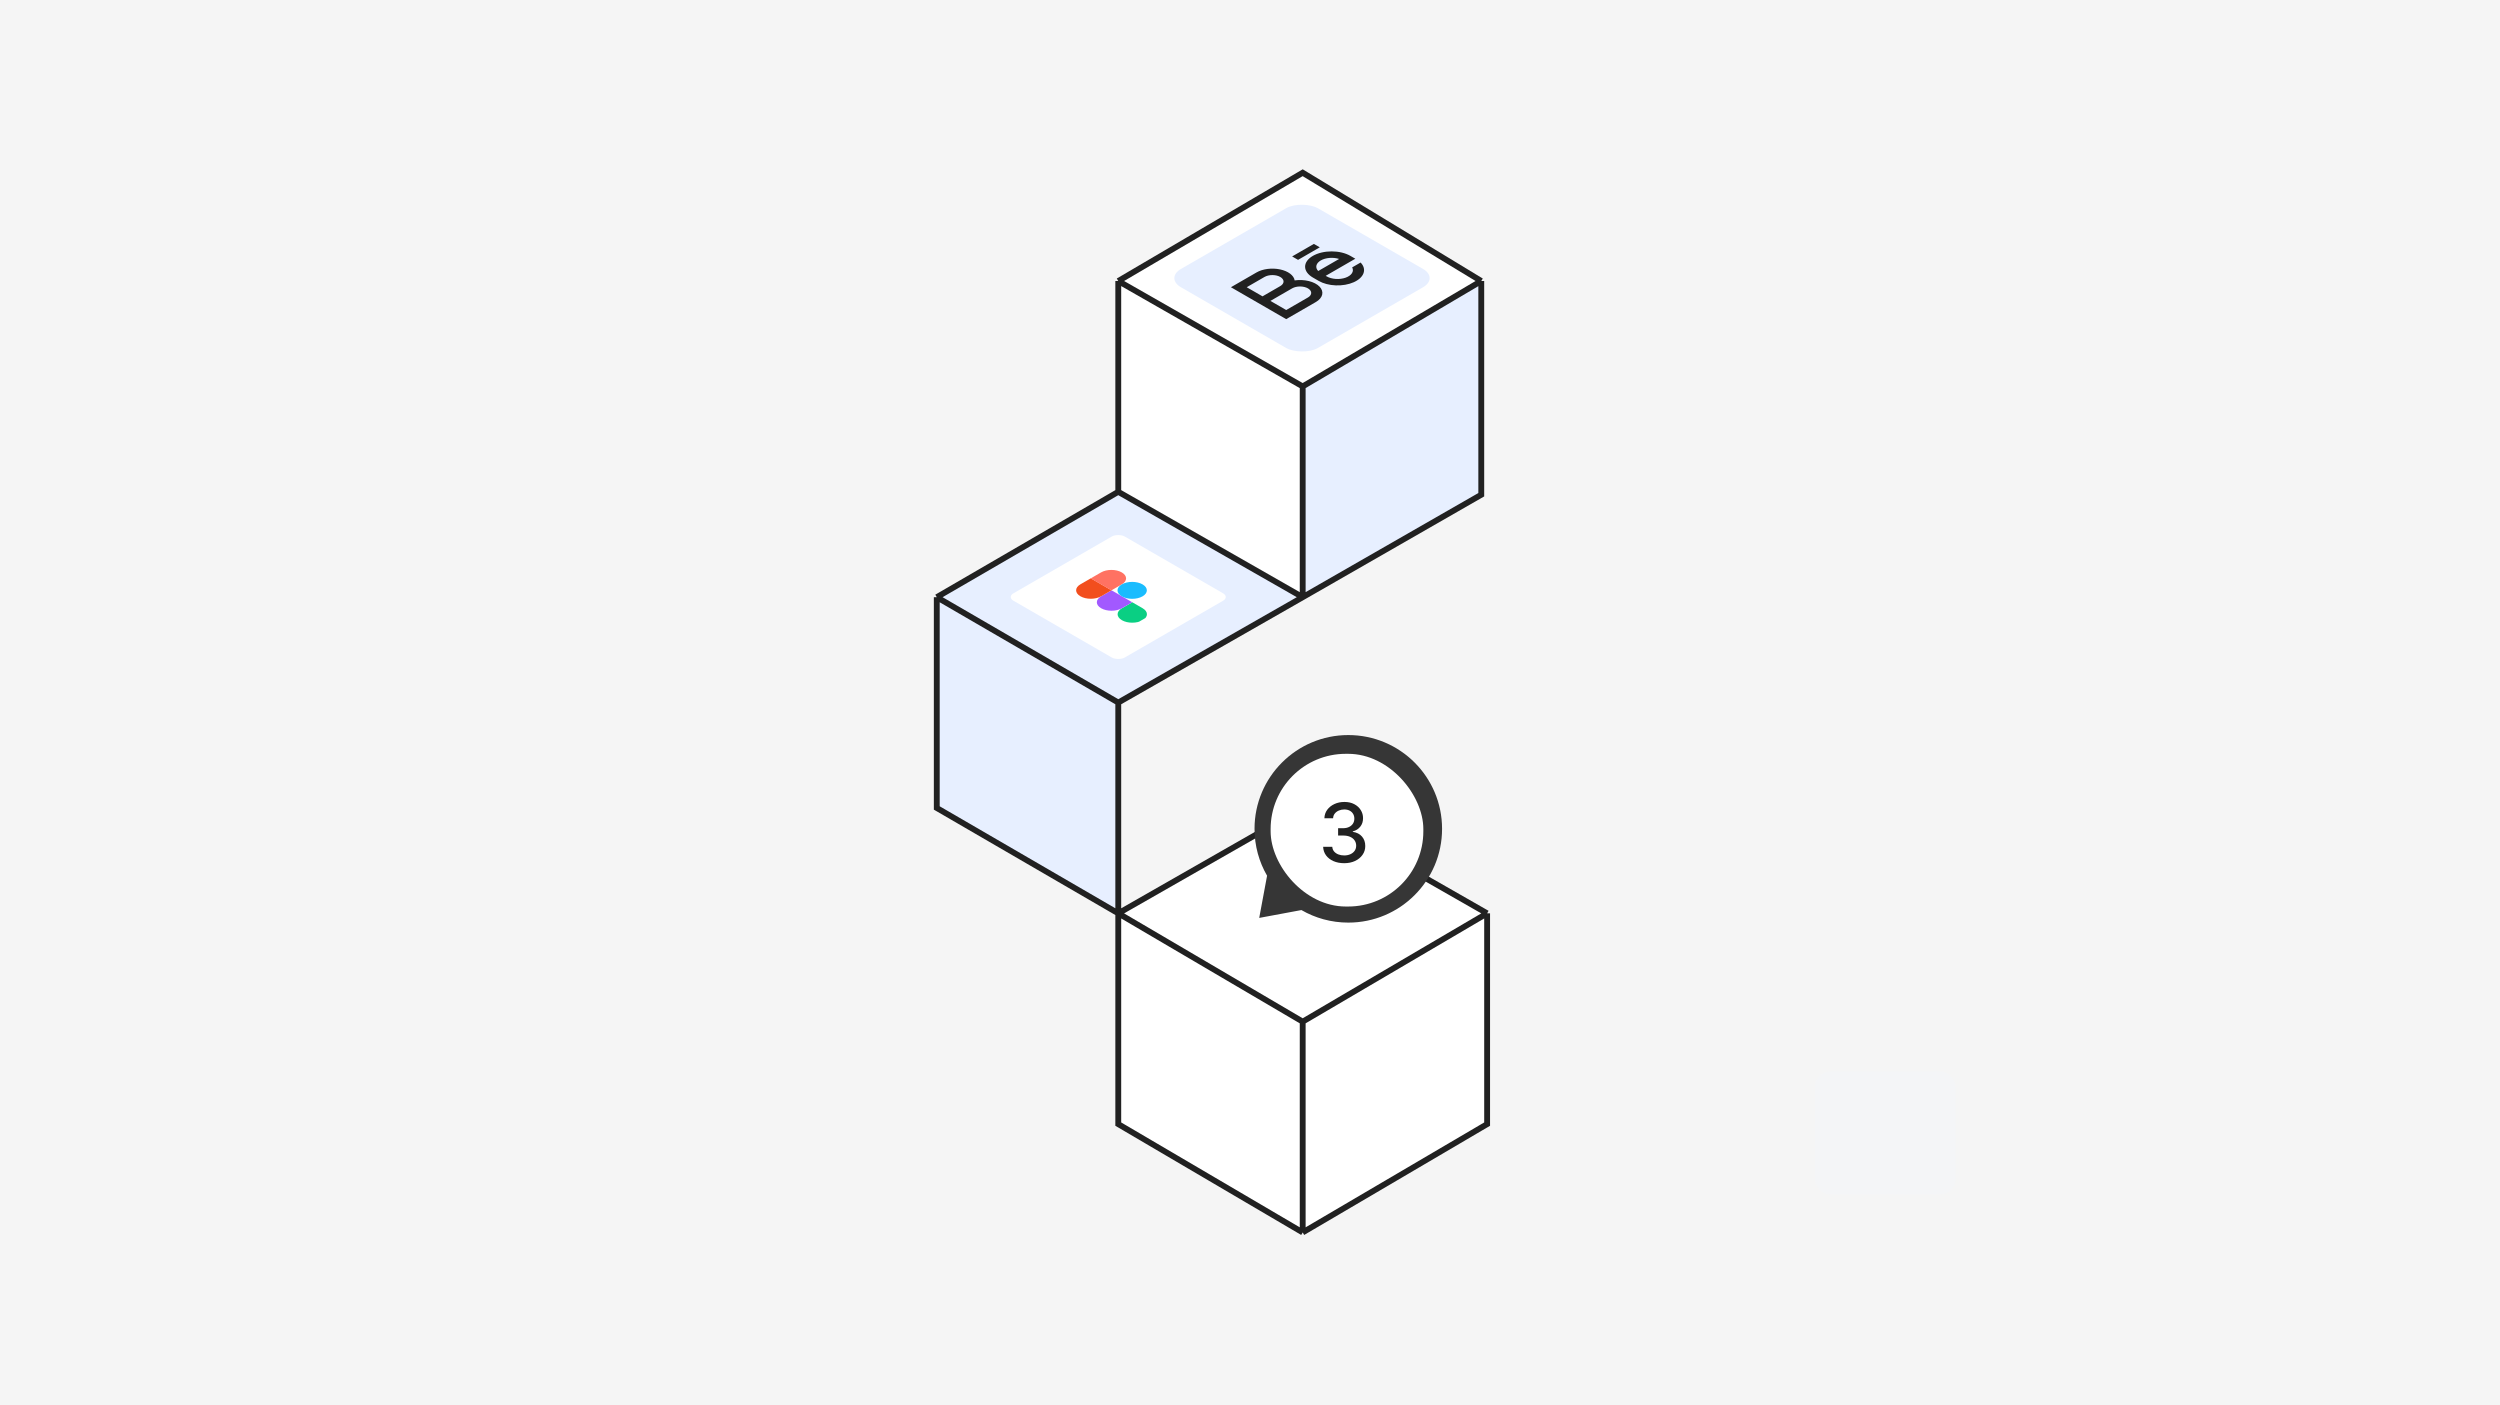 <svg width="427" height="240" viewBox="0 0 427 240" fill="none" xmlns="http://www.w3.org/2000/svg">
<rect width="427" height="240" fill="#F5F5F5"/>
<rect x="310" y="183" width="24" height="21" rx="2.569" fill="#F4F5F7"/>
<path d="M254.053 192.576L222.727 210.663L191 192.576L191 156.404L223 138.163L254.053 156.404L254.053 192.576Z" fill="white"/>
<rect width="36.173" height="36.173" transform="matrix(-0.866 -0.5 -2.20305e-08 1 191.328 120.086)" fill="#E7EFFF"/>
<rect width="36.173" height="36.173" transform="matrix(0.866 0.5 -0.866 0.5 191.328 84)" fill="#E7EFFF"/>
<rect width="21.939" height="21.939" rx="1.254" transform="matrix(0.866 -0.5 0.866 0.5 172 101.97)" fill="white"/>
<g clip-path="url(#clip0_2198_7004)">
<path d="M195.163 105.933C196.143 105.367 196.143 104.455 195.163 103.889L193.392 102.867L191.622 103.889C190.642 104.455 190.642 105.367 191.622 105.933C192.602 106.499 194.183 106.499 195.163 105.933Z" fill="#0ACF83"/>
<path d="M188.075 103.889C187.095 103.323 187.095 102.41 188.075 101.844L189.846 100.822L193.387 102.867L191.616 103.889C190.636 104.455 189.055 104.455 188.075 103.889Z" fill="#A259FF"/>
<path d="M184.536 101.844C183.556 101.279 183.556 100.366 184.536 99.8L186.307 98.778L189.847 100.822L188.077 101.844C187.097 102.41 185.516 102.41 184.536 101.844Z" fill="#F24E1E"/>
<path d="M186.289 98.789L188.06 97.766C189.039 97.201 190.621 97.201 191.6 97.766C192.58 98.332 192.58 99.245 191.6 99.811L189.83 100.833L186.289 98.789Z" fill="#FF7262"/>
<path d="M195.147 99.811C196.127 100.377 196.127 101.289 195.147 101.855C194.167 102.421 192.586 102.421 191.606 101.855C190.626 101.289 190.626 100.377 191.606 99.811C192.586 99.245 194.167 99.245 195.147 99.811Z" fill="#1ABCFE"/>
</g>
<rect width="36.173" height="36.173" transform="matrix(0.866 -0.5 2.20305e-08 1 222 66.173)" fill="#E7EFFF"/>
<path d="M222.328 66.173L253.5 48.086L222.328 30.086L191.002 48.086L191.002 84.259L222.328 102.345L222.328 66.173Z" fill="white"/>
<path d="M222.5 66V102M222.5 66L253 48M222.5 66L191 48M222.5 102L253 84.5V48M222.5 102L191 84M222.5 102L191 120M253 48L222.5 29.5L191 48M191 48V84M191 84L160 102M191 120V156M191 120L160 102M191 156L160 138V102M191 156L222.5 174.5M191 156L222.5 138L254 156M191 156V192L222.5 210.5M222.5 174.5L254 156M222.5 174.5V210.5M254 156V192L222.5 210.5" stroke="#212121"/>
<rect width="27" height="27" rx="3.115" transform="matrix(0.866 -0.5 0.866 0.5 199 47.5)" fill="#E7EFFF"/>
<g clip-path="url(#clip1_2198_7004)">
<path d="M218.673 48.863C219.031 48.657 219.232 48.376 219.232 48.084C219.232 47.792 219.031 47.512 218.673 47.305C218.316 47.099 217.83 46.983 217.324 46.983C216.818 46.983 216.333 47.099 215.975 47.305L212.94 49.058L215.638 50.615L218.673 48.863ZM220.697 49.252L216.987 51.394L219.685 52.952L223.395 50.81C223.753 50.604 223.954 50.323 223.954 50.031C223.954 49.739 223.753 49.459 223.395 49.252C223.037 49.046 222.552 48.93 222.046 48.93C221.54 48.93 221.055 49.046 220.697 49.252ZM221.125 47.893C221.935 47.777 222.788 47.817 223.555 48.007C224.321 48.197 224.958 48.527 225.369 48.947C225.779 49.366 225.94 49.851 225.828 50.329C225.715 50.806 225.334 51.249 224.744 51.589L219.685 54.51L210.242 49.058L214.626 46.526C215.14 46.23 215.79 46.024 216.499 45.933C217.209 45.843 217.948 45.871 218.631 46.014C219.313 46.158 219.911 46.411 220.353 46.744C220.795 47.077 221.063 47.475 221.126 47.893M220.697 43.8L224.407 41.659L225.418 42.243L221.709 44.385L220.697 43.8ZM231.489 44.19L226.43 47.111L226.599 47.208C227.015 47.449 227.56 47.601 228.145 47.641C228.73 47.681 229.322 47.607 229.824 47.429C230.327 47.251 230.711 46.981 230.915 46.662C231.119 46.343 231.131 45.993 230.949 45.67L232.389 44.839C232.931 45.389 233.109 46.034 232.89 46.654C232.672 47.275 232.071 47.828 231.2 48.212C230.329 48.597 229.246 48.785 228.152 48.744C227.058 48.703 226.027 48.434 225.25 47.987L224.238 47.403C223.388 46.912 222.911 46.247 222.911 45.553C222.911 44.859 223.388 44.194 224.238 43.703C225.088 43.213 226.24 42.937 227.442 42.937C228.644 42.937 229.796 43.213 230.646 43.703L231.489 44.19ZM228.721 44.23C228.222 44.07 227.647 44.008 227.081 44.053C226.516 44.099 225.992 44.25 225.588 44.483C225.185 44.716 224.924 45.018 224.845 45.345C224.766 45.671 224.874 46.003 225.151 46.291L228.721 44.23Z" fill="#212121"/>
</g>
<path d="M230.289 157.581C239.135 157.581 246.305 150.41 246.305 141.565C246.305 132.72 239.135 125.549 230.289 125.549C221.444 125.549 214.273 132.72 214.273 141.565C214.273 144.482 215.053 147.217 216.416 149.573L215.074 156.78L222.281 155.438C224.637 156.801 227.372 157.581 230.289 157.581Z" fill="#363636"/>
<rect x="217.023" y="128.752" width="26.083" height="26.083" rx="12.841" fill="white"/>
<path d="M229.587 147.433C228.904 147.433 228.294 147.315 227.757 147.08C227.223 146.845 226.801 146.518 226.489 146.1C226.181 145.68 226.015 145.192 225.992 144.639H227.553C227.573 144.94 227.674 145.202 227.857 145.424C228.042 145.643 228.284 145.812 228.582 145.931C228.881 146.051 229.212 146.11 229.577 146.11C229.978 146.11 230.332 146.041 230.641 145.902C230.952 145.762 231.196 145.568 231.371 145.32C231.547 145.068 231.635 144.778 231.635 144.45C231.635 144.109 231.547 143.809 231.371 143.55C231.199 143.288 230.946 143.083 230.611 142.934C230.279 142.784 229.878 142.71 229.408 142.71H228.548V141.457H229.408C229.786 141.457 230.117 141.389 230.402 141.253C230.69 141.117 230.916 140.928 231.078 140.686C231.241 140.441 231.322 140.154 231.322 139.826C231.322 139.511 231.25 139.238 231.108 139.006C230.969 138.771 230.77 138.587 230.511 138.454C230.256 138.322 229.955 138.255 229.607 138.255C229.275 138.255 228.965 138.317 228.677 138.439C228.392 138.559 228.16 138.731 227.981 138.956C227.802 139.178 227.706 139.445 227.692 139.757H226.206C226.223 139.207 226.385 138.723 226.693 138.305C227.005 137.887 227.416 137.561 227.926 137.326C228.437 137.09 229.003 136.973 229.626 136.973C230.279 136.973 230.843 137.1 231.317 137.355C231.794 137.607 232.162 137.944 232.42 138.365C232.682 138.786 232.812 139.246 232.808 139.747C232.812 140.317 232.652 140.801 232.331 141.198C232.013 141.596 231.589 141.863 231.058 141.999V142.078C231.734 142.181 232.258 142.45 232.629 142.884C233.004 143.318 233.189 143.857 233.186 144.5C233.189 145.06 233.034 145.562 232.719 146.006C232.407 146.45 231.981 146.8 231.441 147.055C230.901 147.307 230.283 147.433 229.587 147.433Z" fill="#212121"/>
<defs>
<clipPath id="clip0_2198_7004">
<rect width="12.171" height="12.171" fill="white" transform="matrix(0.866 -0.5 0.866 0.5 180.773 101.97)"/>
</clipPath>
<clipPath id="clip1_2198_7004">
<rect width="18.692" height="18.692" fill="white" transform="matrix(0.866 -0.5 0.866 0.5 206.195 47.5)"/>
</clipPath>
</defs>
</svg>
